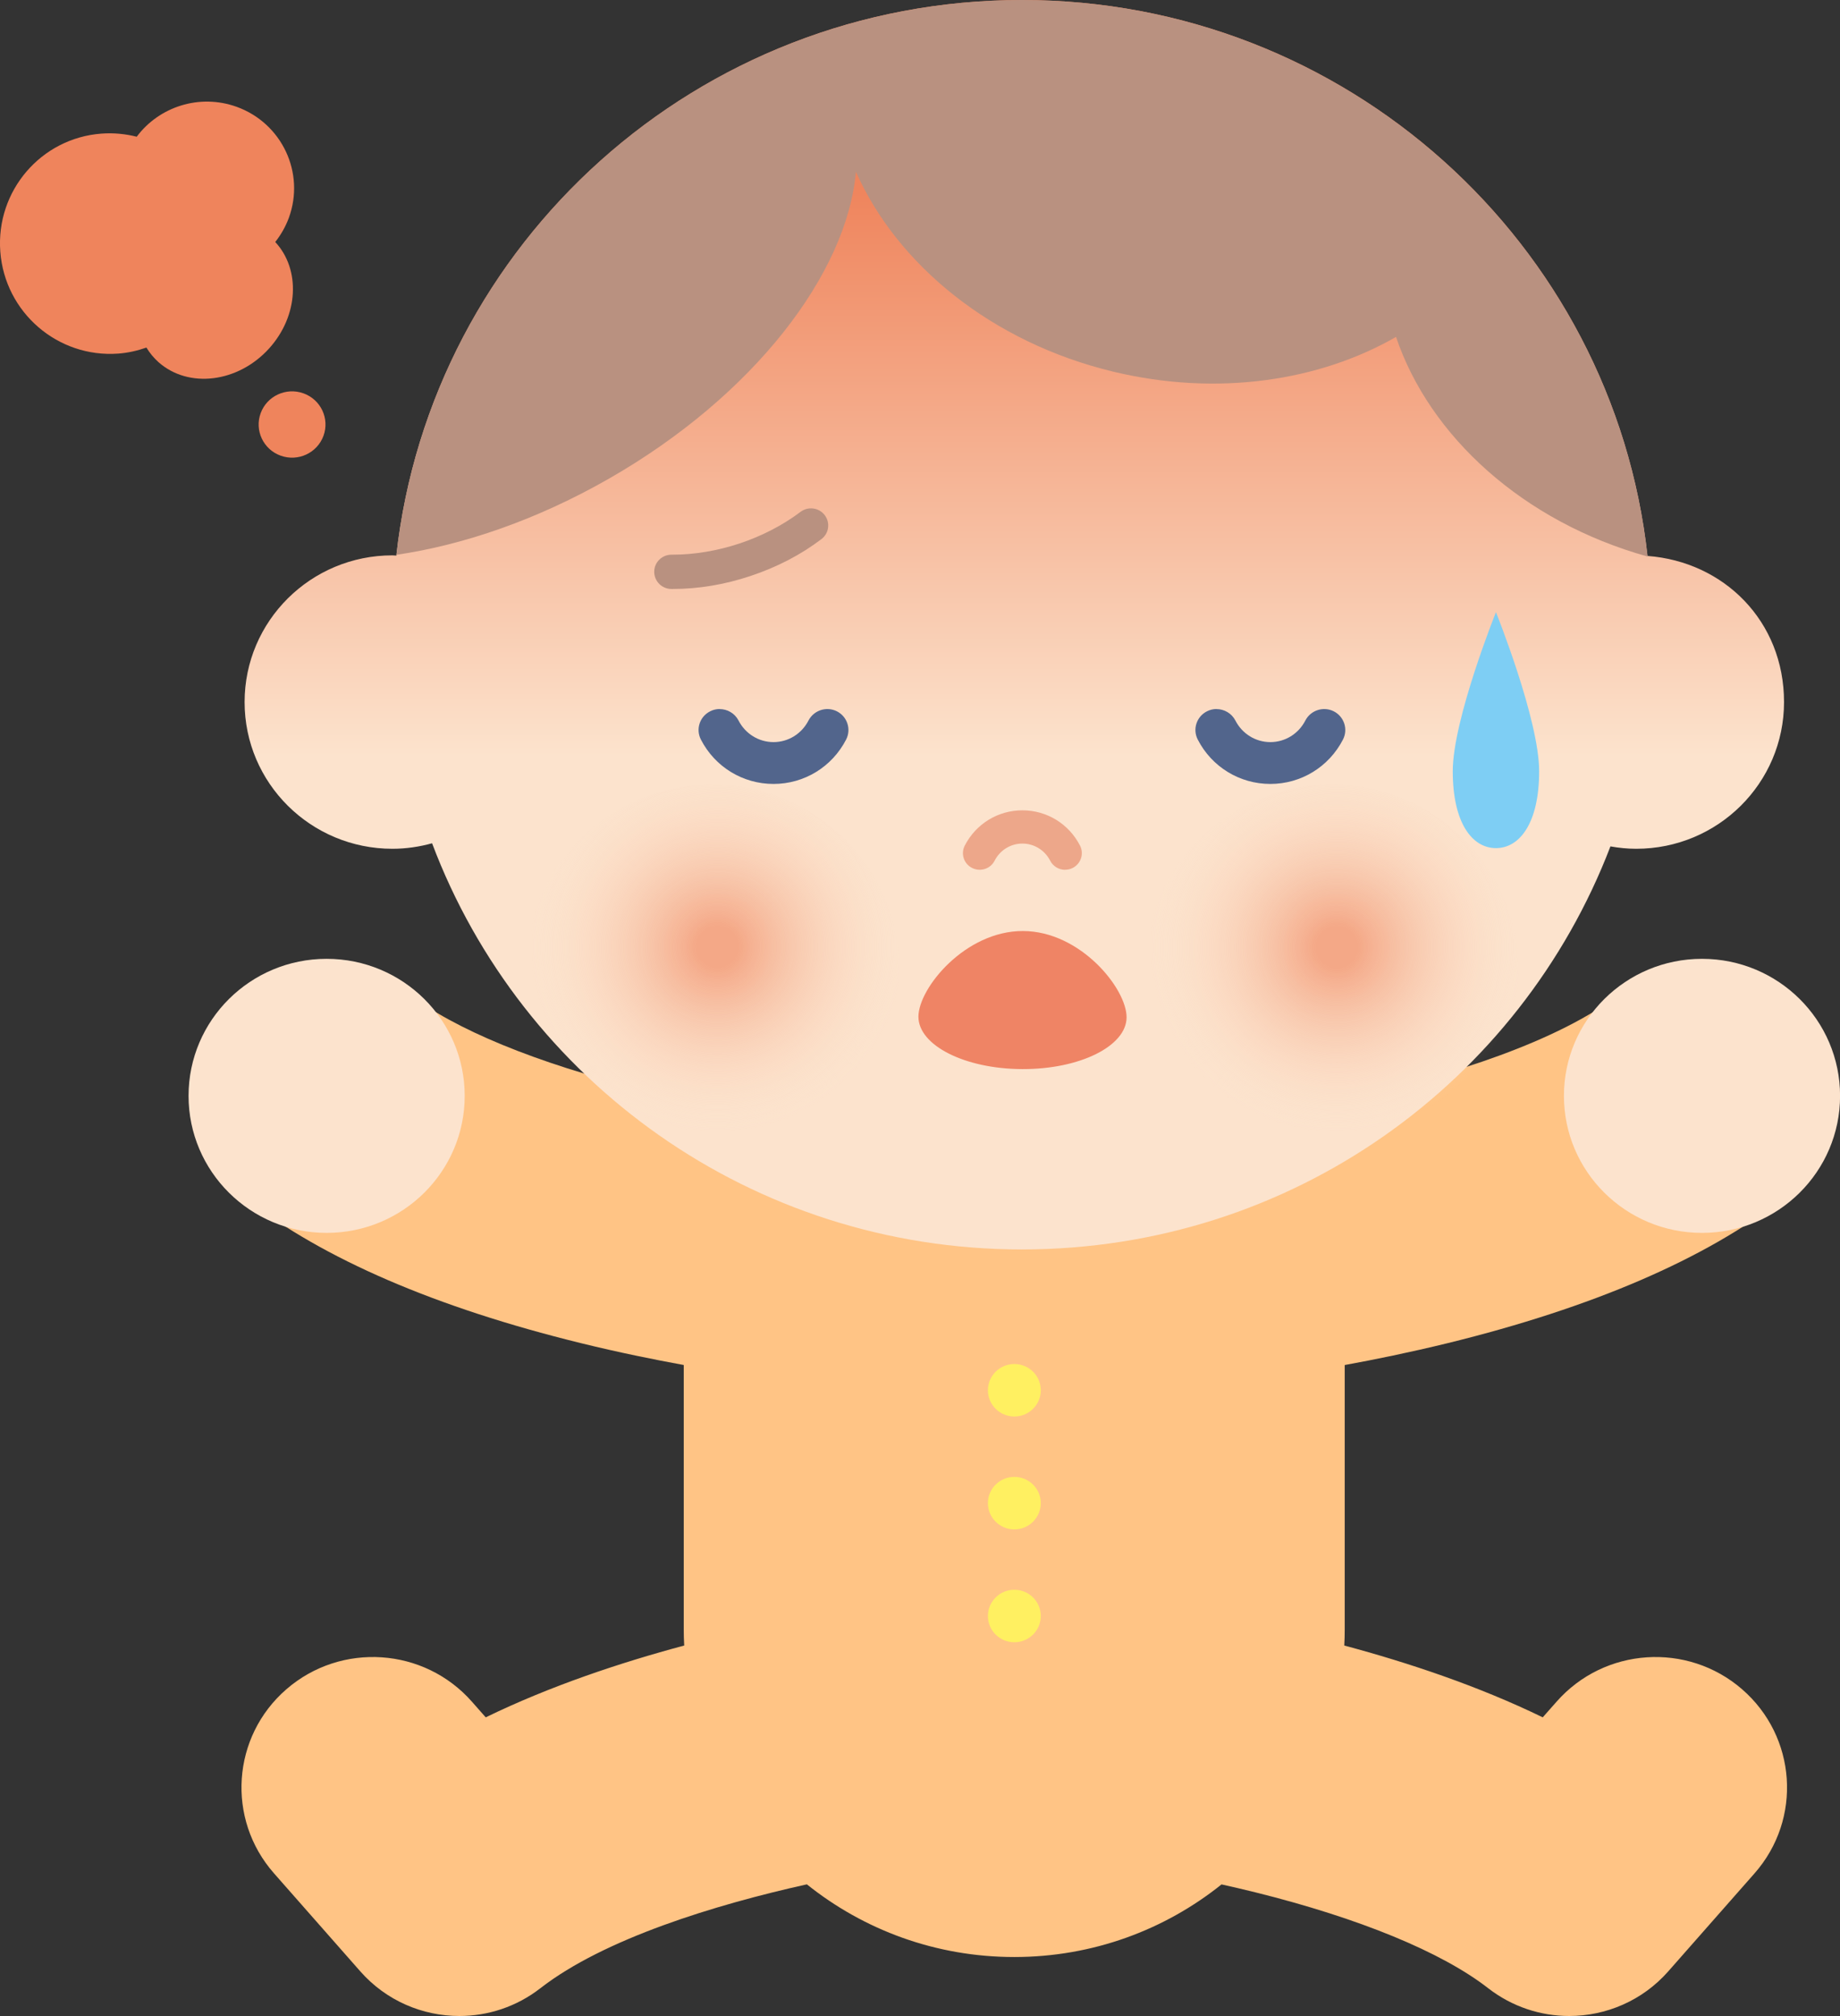 <svg preserveAspectRatio="none" width="100%" height="100%" overflow="visible" style="display: block;" viewBox="0 0 105 115" fill="none" xmlns="http://www.w3.org/2000/svg">
<rect x="0" y="0" width="105" height="115" fill="#333333" stroke="none"/>
<g id="_&#227;&#131;&#172;&#227;&#130;&#164;&#227;&#131;&#164;&#227;&#131;&#188;_1" clip-path="url(#clip0_959_35783)">
<g id="Group">
<path id="Vector" d="M76.746 77.862C78.435 77.555 80.454 77.143 82.632 76.611C90.888 74.583 97.322 71.81 101.751 68.365C105.013 65.831 105.583 61.153 103.028 57.917C100.473 54.681 95.758 54.115 92.496 56.65C88.903 59.444 82.662 61.37 77.466 62.535C71.868 66.545 65.043 68.859 57.88 68.859C50.717 68.859 43.879 66.541 38.276 62.522C37.719 62.399 37.145 62.263 36.557 62.118C30.629 60.647 25.909 58.708 23.269 56.65C20.006 54.115 15.291 54.681 12.736 57.917C10.181 61.153 10.751 65.831 14.013 68.365C18.442 71.81 24.876 74.583 33.132 76.611C35.31 77.147 37.333 77.555 39.018 77.862V92.924C39.018 93.239 39.027 93.554 39.044 93.864C35.387 94.843 31.392 96.174 27.718 97.96L26.93 97.067C24.203 93.971 19.466 93.652 16.345 96.356C13.225 99.061 12.907 103.76 15.634 106.856L20.559 112.448C22.038 114.128 24.117 114.996 26.214 114.996C27.834 114.996 29.467 114.477 30.839 113.41C34.474 110.586 40.814 108.647 46.044 107.486C49.281 110.08 53.396 111.632 57.88 111.632C62.364 111.632 66.475 110.08 69.707 107.49C70.329 107.626 70.972 107.779 71.632 107.941C77.56 109.412 82.28 111.351 84.921 113.41C86.293 114.473 87.921 114.996 89.546 114.996C91.642 114.996 93.722 114.128 95.201 112.448L100.126 106.856C102.852 103.76 102.531 99.061 99.41 96.356C96.289 93.652 91.552 93.971 88.826 97.067L88.037 97.96C84.364 96.174 80.368 94.843 76.712 93.864C76.729 93.554 76.737 93.239 76.737 92.924V77.862H76.746Z" fill="#FFC485"/>
<path id="Vector_2" d="M97.125 70.326C101.477 70.326 105.004 66.826 105.004 62.51C105.004 58.193 101.477 54.693 97.125 54.693C92.774 54.693 89.246 58.193 89.246 62.51C89.246 66.826 92.774 70.326 97.125 70.326Z" fill="#FCE3CD"/>
<path id="Vector_3" d="M18.639 70.326C22.99 70.326 26.518 66.826 26.518 62.51C26.518 58.193 22.99 54.693 18.639 54.693C14.287 54.693 10.76 58.193 10.76 62.51C10.76 66.826 14.287 70.326 18.639 70.326Z" fill="#FCE3CD"/>
<g id="Group_2">
<path id="Vector_4" d="M57.884 80.8C58.718 80.8 59.393 80.13 59.393 79.303C59.393 78.477 58.718 77.806 57.884 77.806C57.051 77.806 56.375 78.477 56.375 79.303C56.375 80.13 57.051 80.8 57.884 80.8Z" fill="#FFF061"/>
<path id="Vector_5" d="M57.884 87.239C58.718 87.239 59.393 86.569 59.393 85.742C59.393 84.915 58.718 84.245 57.884 84.245C57.051 84.245 56.375 84.915 56.375 85.742C56.375 86.569 57.051 87.239 57.884 87.239Z" fill="#FFF061"/>
<path id="Vector_6" d="M57.884 93.677C58.718 93.677 59.393 93.007 59.393 92.18C59.393 91.354 58.718 90.683 57.884 90.683C57.051 90.683 56.375 91.354 56.375 92.18C56.375 93.007 57.051 93.677 57.884 93.677Z" fill="#FFF061"/>
</g>
</g>
<path id="Vector_7" d="M94.013 31.712C92.045 13.876 76.814 0 58.317 0C39.82 0 24.598 13.868 22.617 31.691C22.54 31.691 22.467 31.678 22.394 31.678C17.734 31.678 13.958 35.425 13.958 40.047C13.958 44.67 17.734 48.416 22.394 48.416C23.178 48.416 23.937 48.301 24.657 48.102C29.754 61.634 42.898 71.27 58.313 71.27C73.728 71.27 86.755 61.714 91.9 48.28C92.38 48.365 92.868 48.416 93.37 48.416C98.03 48.416 101.806 44.67 101.806 40.047C101.806 35.425 98.373 32.039 94.017 31.712H94.013Z" fill="url(#paint0_linear_959_35783)"/>
<path id="Vector_8" d="M94.022 31.746C92.067 13.898 76.827 0 58.317 0C39.807 0 24.623 13.847 22.621 31.648C26.479 31.083 30.685 29.632 34.766 27.294C42.992 22.581 48.329 15.624 48.843 9.798C51.197 15.093 56.577 19.532 63.543 21.204C69.454 22.62 75.267 21.744 79.665 19.218C81.573 24.874 86.91 29.764 94.022 31.746Z" fill="#B99180"/>
<path id="Vector_9" d="M87.832 43.994C87.832 46.941 86.725 48.378 85.367 48.378C84.008 48.378 82.902 46.941 82.902 43.994C82.902 41.047 85.367 34.919 85.367 34.919C85.367 34.919 87.832 41.047 87.832 43.994Z" fill="#7ECEF4"/>
<g id="Group_3">
<path id="Vector_10" d="M5.796 7.621C6.49 7.57 7.163 7.638 7.802 7.799C9.079 6.086 11.386 5.329 13.508 6.094C16.093 7.03 17.421 9.862 16.483 12.426C16.294 12.937 16.028 13.396 15.707 13.804C17.164 15.373 17.04 18.01 15.36 19.873C13.589 21.833 10.76 22.182 9.041 20.655C8.766 20.408 8.539 20.128 8.355 19.826C7.845 20.004 7.309 20.128 6.747 20.17C3.288 20.421 0.279 17.819 0.017 14.357C-0.244 10.891 2.341 7.876 5.791 7.621H5.796Z" fill="#EF845C"/>
<path id="Vector_11" d="M17.319 22.437C18.309 22.794 18.819 23.879 18.459 24.861C18.099 25.843 17.006 26.349 16.015 25.992C15.025 25.635 14.515 24.55 14.875 23.568C15.235 22.586 16.328 22.08 17.319 22.437Z" fill="#EF845C"/>
</g>
<g id="Group_4">
<path id="Vector_12" d="M60.782 49.616C60.435 49.616 60.1 49.428 59.929 49.097C59.62 48.493 59.012 48.119 58.343 48.119C57.674 48.119 57.065 48.493 56.757 49.097C56.517 49.565 55.942 49.747 55.471 49.509C54.999 49.271 54.815 48.701 55.055 48.233C55.694 46.992 56.95 46.222 58.343 46.222C59.736 46.222 60.992 46.992 61.631 48.233C61.871 48.701 61.682 49.271 61.215 49.509C61.078 49.582 60.928 49.611 60.782 49.611V49.616Z" fill="#EDA78A"/>
<path id="Vector_13" d="M38.392 33.596C38.367 33.596 38.341 33.596 38.315 33.596C37.771 33.596 37.333 33.154 37.333 32.614C37.333 32.073 37.779 31.64 38.319 31.64C38.345 31.64 38.367 31.64 38.388 31.64C39.623 31.64 40.939 31.419 42.199 31.002C43.481 30.576 44.685 29.951 45.68 29.199C46.113 28.871 46.73 28.952 47.06 29.381C47.39 29.811 47.309 30.423 46.876 30.751C45.697 31.648 44.334 32.354 42.825 32.856C41.346 33.349 39.854 33.596 38.392 33.596Z" fill="#B99180"/>
<g id="Group_5">
<path id="Vector_14" opacity="0.62" d="M73.492 65.606C79.219 66.975 84.981 63.479 86.361 57.806C87.737 52.129 84.209 46.418 78.482 45.048C72.755 43.679 66.994 47.175 65.613 52.848C64.237 58.525 67.765 64.236 73.492 65.606Z" fill="url(#paint1_radial_959_35783)"/>
<path id="Vector_15" opacity="0.62" d="M38.161 65.606C43.888 66.975 49.649 63.479 51.03 57.806C52.406 52.129 48.878 46.418 43.151 45.048C37.423 43.679 31.662 47.175 30.282 52.848C28.906 58.525 32.434 64.236 38.161 65.606Z" fill="url(#paint2_radial_959_35783)"/>
</g>
<path id="Vector_16" d="M52.41 57.989C52.406 59.631 55.059 60.974 58.339 60.983C61.618 60.996 64.28 59.673 64.289 58.032C64.293 56.39 61.657 53.115 58.377 53.107C55.098 53.094 52.419 56.347 52.41 57.989Z" fill="#EF8465"/>
<g id="Group_6">
<path id="Vector_17" d="M41.067 40.447C41.504 40.447 41.929 40.685 42.143 41.097C42.533 41.859 43.301 42.331 44.141 42.331C44.981 42.331 45.748 41.859 46.138 41.097C46.443 40.511 47.167 40.277 47.759 40.575C48.35 40.876 48.586 41.595 48.286 42.182C47.48 43.747 45.894 44.717 44.141 44.717C42.388 44.717 40.797 43.747 39.995 42.182C39.695 41.595 39.927 40.876 40.523 40.575C40.699 40.485 40.883 40.443 41.067 40.443V40.447Z" fill="#52658C"/>
<path id="Vector_18" d="M69.42 40.447C69.857 40.447 70.281 40.685 70.496 41.097C70.886 41.859 71.653 42.331 72.493 42.331C73.334 42.331 74.101 41.859 74.491 41.097C74.796 40.511 75.52 40.277 76.112 40.575C76.703 40.876 76.939 41.595 76.639 42.182C75.833 43.747 74.247 44.717 72.493 44.717C70.74 44.717 69.15 43.747 68.348 42.182C68.048 41.595 68.28 40.876 68.875 40.575C69.051 40.485 69.236 40.443 69.42 40.443V40.447Z" fill="#52658C"/>
</g>
</g>
</g>
<defs>
<linearGradient id="paint0_linear_959_35783" x1="57.884" y1="59.89" x2="57.884" y2="10.666" gradientUnits="userSpaceOnUse">
<stop offset="0.34" stop-color="#FCE3CD"/>
<stop offset="1" stop-color="#EF845C"/>
</linearGradient>
<radialGradient id="paint1_radial_959_35783" cx="0" cy="0" r="1" gradientTransform="matrix(10.363 2.474 2.491 -10.271 76.285 54.029)" gradientUnits="userSpaceOnUse">
<stop offset="0.11" stop-color="#EF845C"/>
<stop offset="1" stop-color="#FCE3CD" stop-opacity="0"/>
</radialGradient>
<radialGradient id="paint2_radial_959_35783" cx="0" cy="0" r="1" gradientTransform="matrix(10.363 2.474 2.491 -10.271 40.933 54.009)" gradientUnits="userSpaceOnUse">
<stop offset="0.11" stop-color="#EF845C"/>
<stop offset="1" stop-color="#FCE3CD" stop-opacity="0"/>
</radialGradient>
<clipPath id="clip0_959_35783">
<rect width="105" height="115" fill="white"/>
</clipPath>
</defs>
</svg>

